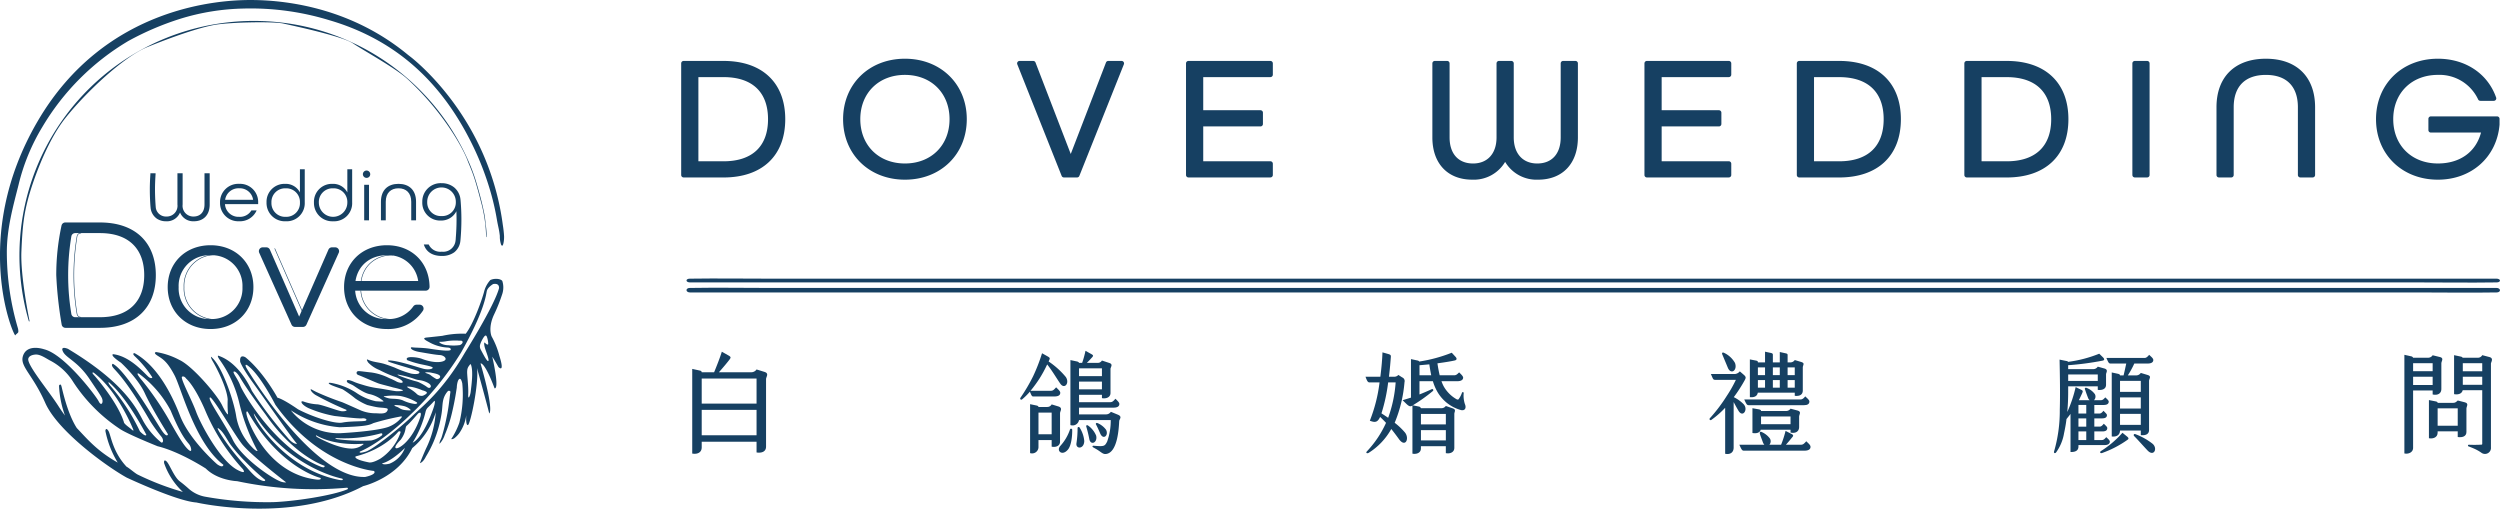 <svg xmlns="http://www.w3.org/2000/svg" xmlns:xlink="http://www.w3.org/1999/xlink" width="622.098" height="126.573" viewBox="0 0 622.098 126.573">
  <defs>
    <clipPath id="clip-path">
      <rect id="Rectangle_1542" data-name="Rectangle 1542" width="622.098" height="126.573" fill="#164062"/>
    </clipPath>
  </defs>
  <g id="Group_1081" data-name="Group 1081" transform="translate(0 0)">
    <g id="Group_1080" data-name="Group 1080" transform="translate(0 0)" clip-path="url(#clip-path)">
      <path id="Path_159" data-name="Path 159" d="M124.376,58.686c-.19-1.717-.432-2.286-.719-3.994a62.243,62.243,0,0,0-1.487-6.6,72.127,72.127,0,0,0-4.753-12.331c-.132-.269-.266-.536-.4-.8C109.455,20.064,98.259,9.8,81.946,5.024a66.932,66.932,0,0,0-21.357-2.9A57.094,57.094,0,0,0,44.848,4.672a71.505,71.505,0,0,0-12.94,5.54A61.071,61.071,0,0,0,10.55,31.569,50.436,50.436,0,0,0,4.6,46.061C3.22,51.5,1.693,56.939,1.7,62.843a67.1,67.1,0,0,0,2.718,18.7,3.069,3.069,0,0,1,.144,1.041c-.012.26-.634.591-.738.854-.26.643-11.383-24.3,5.546-53.277S55.395-.029,62.547,0c10.14.037,25.471,2.553,38.824,13.522.447.367.915.7,1.359,1.074,1.227,1.022,2.4,2.112,3.526,3.238a65.264,65.264,0,0,1,4.811,5.387,67.663,67.663,0,0,1,5.228,7.517,65.724,65.724,0,0,1,8.2,21.376c.251,1.3.462,2.614.637,3.93a26.157,26.157,0,0,1,.3,2.718,7.709,7.709,0,0,1-.083,1.38c-.055.361-.254,1.527-.664.713a6.37,6.37,0,0,1-.306-2.17" transform="translate(0 0.003)" fill="#164062"/>
      <path id="Path_160" data-name="Path 160" d="M34.964,30.363c0-6.014-4.407-10.425-10.663-10.425s-10.666,4.41-10.666,10.425S18.044,40.787,24.3,40.787s10.663-4.41,10.663-10.425M24.3,38.3a7.622,7.622,0,0,1-7.939-7.939A7.622,7.622,0,0,1,24.3,22.423a7.622,7.622,0,0,1,7.939,7.939A7.622,7.622,0,0,1,24.3,38.3" transform="translate(28.095 41.086)" fill="#164062"/>
      <path id="Path_161" data-name="Path 161" d="M38.356,20.684,31.069,37.35,23.785,20.684a.962.962,0,0,0-.878-.575h-.9a.958.958,0,0,0-.875,1.353l8.037,17.886a.96.96,0,0,0,.875.566h1.968a.953.953,0,0,0,.872-.566l8.04-17.886a.961.961,0,0,0-.875-1.353h-.817a.962.962,0,0,0-.878.575" transform="translate(43.372 41.438)" fill="#164062"/>
      <path id="Path_162" data-name="Path 162" d="M29.688,37a.075.075,0,0,1-.064-.04l-7.3-16.674a.071.071,0,0,1,.037-.089.073.073,0,0,1,.092.034l7.3,16.674a.071.071,0,0,1-.037.089L29.688,37" transform="translate(45.987 41.606)" fill="#164062"/>
      <path id="Path_163" data-name="Path 163" d="M48.287,31.244a.964.964,0,0,0,.961-.976c-.08-6.045-4.453-10.33-10.608-10.33-6.256,0-10.666,4.41-10.666,10.425s4.41,10.425,10.666,10.425a10.344,10.344,0,0,0,8.971-4.579.965.965,0,0,0-.817-1.475h-.8a.99.99,0,0,0-.817.456A7.48,7.48,0,0,1,38.639,38.3a7.525,7.525,0,0,1-7.9-7.058ZM30.819,28.838c.6-3.89,3.688-6.415,7.82-6.415a7.454,7.454,0,0,1,7.78,6.415Z" transform="translate(57.643 41.086)" fill="#164062"/>
      <path id="Path_164" data-name="Path 164" d="M37.341,36.845a7.657,7.657,0,0,1-8.028-7.174.069.069,0,0,1,.064-.073.074.074,0,0,1,.073.061,7.522,7.522,0,0,0,7.89,7.049.068.068,0,0,1,.067.067.069.069,0,0,1-.067.07m-7.878-9.537h-.012a.069.069,0,0,1-.055-.08c.612-3.96,3.731-6.519,7.945-6.519a.067.067,0,0,1,0,.135c-4.144,0-7.208,2.516-7.811,6.406a.069.069,0,0,1-.067.058" transform="translate(60.404 42.675)" fill="#164062"/>
      <path id="Path_165" data-name="Path 165" d="M15.439,18.087H6.83a.963.963,0,0,0-.943.756A58.482,58.482,0,0,0,4.574,31.2a98,98,0,0,0,1.35,12.307.955.955,0,0,0,.946.8h8.57c9.06,0,13.911-5.252,13.911-13.112S24.5,18.087,15.439,18.087M9.284,41.663a.966.966,0,0,1-.952-.8,58.874,58.874,0,0,1,0-19.331.966.966,0,0,1,.952-.8h6.155c7.416,0,11.024,4.172,11.024,10.464S22.855,41.663,15.439,41.663Z" transform="translate(9.425 37.272)" fill="#164062"/>
      <path id="Path_166" data-name="Path 166" d="M7.8,40a1.03,1.03,0,0,1-1.019-.854,59.022,59.022,0,0,1,0-19.356A1.027,1.027,0,0,1,7.8,18.929a.069.069,0,0,1,.067.07.068.068,0,0,1-.067.067.886.886,0,0,0-.881.741,58.744,58.744,0,0,0,0,19.31.889.889,0,0,0,.881.744.066.066,0,0,1,.067.067A.068.068,0,0,1,7.8,40" transform="translate(12.323 39.007)" fill="#164062"/>
      <path id="Path_167" data-name="Path 167" d="M23.049,36.915A7.761,7.761,0,0,1,14.938,28.8a7.761,7.761,0,0,1,8.111-8.111.069.069,0,0,1,.067.07.068.068,0,0,1-.067.067A7.628,7.628,0,0,0,15.076,28.8a7.628,7.628,0,0,0,7.973,7.973.069.069,0,0,1,.067.07.068.068,0,0,1-.067.067" transform="translate(30.782 42.644)" fill="#164062"/>
      <path id="Path_168" data-name="Path 168" d="M27,21.556h-1.31a3.288,3.288,0,0,1-3.042,1.595A3.365,3.365,0,0,1,19.122,20h8.255V19.6a4.513,4.513,0,0,0-4.726-4.655A4.543,4.543,0,0,0,17.889,19.6a4.544,4.544,0,0,0,4.762,4.658A4.537,4.537,0,0,0,27,21.556m-4.352-5.5a3.329,3.329,0,0,1,3.474,2.865H19.159a3.343,3.343,0,0,1,3.492-2.865" transform="translate(36.863 30.803)" fill="#164062"/>
      <path id="Path_169" data-name="Path 169" d="M31.177,22V13.76h-1.2v5.766a3.979,3.979,0,0,0-3.725-2.13,4.458,4.458,0,0,0-4.585,4.619,4.556,4.556,0,0,0,4.781,4.692A4.5,4.5,0,0,0,31.177,22m-8.288.052a3.4,3.4,0,0,1,3.544-3.544,3.394,3.394,0,0,1,3.547,3.544A3.394,3.394,0,0,1,26.433,25.6a3.4,3.4,0,0,1-3.544-3.544" transform="translate(44.656 28.355)" fill="#164062"/>
      <path id="Path_170" data-name="Path 170" d="M25.526,22.016a4.556,4.556,0,0,0,4.781,4.692A4.5,4.5,0,0,0,35.032,22V13.761h-1.2v5.766a3.978,3.978,0,0,0-3.725-2.133,4.458,4.458,0,0,0-4.582,4.622m4.762-3.511a3.394,3.394,0,0,1,3.544,3.544,3.544,3.544,0,1,1-7.088,0,3.4,3.4,0,0,1,3.544-3.544" transform="translate(52.6 28.357)" fill="#164062"/>
      <rect id="Rectangle_1540" data-name="Rectangle 1540" width="1.2" height="8.845" transform="translate(90.623 45.983)" fill="#164062"/>
      <path id="Path_171" data-name="Path 171" d="M31.331,14.778a.914.914,0,1,0-.912.912.9.9,0,0,0,.912-.912" transform="translate(60.797 28.574)" fill="#164062"/>
      <path id="Path_172" data-name="Path 172" d="M39.71,24.026V19.4c0-2.935-1.754-4.456-4.368-4.456s-4.371,1.521-4.371,4.456v4.622h1.2V19.4c0-2.182,1.255-3.348,3.171-3.348S38.51,17.222,38.51,19.4v4.622Z" transform="translate(63.822 30.803)" fill="#164062"/>
      <path id="Path_173" data-name="Path 173" d="M43.865,19.218c-.009-.1-.021-.205-.031-.306a4.481,4.481,0,0,0-1.555-2.954,4.884,4.884,0,0,0-3.162-1.065,4.566,4.566,0,0,0-4.784,4.677,4.434,4.434,0,0,0,4.6,4.622,4.23,4.23,0,0,0,3.884-2.323c.025.692.04,1.383.04,2.078,0,1.549-.067,3.082-.193,4.6a6.308,6.308,0,0,1-.058.664,3.086,3.086,0,0,1-3.437,2.73,3.158,3.158,0,0,1-3.238-1.8H34.714C35.323,32.121,37.03,33,39.173,33a5.1,5.1,0,0,0,3.088-.888,4.149,4.149,0,0,0,1.561-2.963c.018-.147.034-.3.043-.453.132-1.564.2-3.149.2-4.75s-.07-3.171-.2-4.729m-4.747,3.856a3.374,3.374,0,0,1-3.56-3.5,3.56,3.56,0,1,1,7.119,0,3.374,3.374,0,0,1-3.56,3.5" transform="translate(70.75 30.69)" fill="#164062"/>
      <path id="Path_174" data-name="Path 174" d="M25.786,14.088v7.771c0,1.989-1.163,2.99-2.721,2.99a2.664,2.664,0,0,1-2.721-2.99V14.088H19.052v7.771a2.664,2.664,0,0,1-2.721,2.99,2.541,2.541,0,0,1-2.669-2.283c.04.456.083.915.129,1.371a55.491,55.491,0,0,1-.321-5.87c0-1.255.058-2.5.141-3.734v-.245H12.322v.226c-.086,1.243-.141,2.491-.141,3.752q0,2.107.153,4.175c.009.113.024.226.034.34A3.747,3.747,0,0,0,13.959,25.4a4.086,4.086,0,0,0,2.283.634A3.525,3.525,0,0,0,19.7,23.848a3.523,3.523,0,0,0,3.455,2.182c2.219,0,3.921-1.4,3.921-4.172V14.088Z" transform="translate(25.101 29.031)" fill="#164062"/>
      <path id="Path_175" data-name="Path 175" d="M117.58,52.165a21.774,21.774,0,0,0-.5-3.324c-.263-1.279-.582-2.546-.918-3.807q-.436-1.625-.918-3.232a42.733,42.733,0,0,0-1.521-4.26q-.785-1.873-1.7-3.694c-.609-1.206-1.255-2.39-1.947-3.55S108.67,28.007,107.9,26.9s-1.564-2.182-2.4-3.232-1.708-2.063-2.614-3.051-1.842-1.944-2.813-2.865-1.974-1.815-3.006-2.669-2.093-1.674-3.183-2.458-2.21-1.53-3.351-2.237-2.32-1.38-3.511-2.008S84.61,7.164,83.371,6.616s-2.513-1.053-3.8-1.512-2.6-.878-3.918-1.249q-2-.56-4.034-.976-2.057-.418-4.138-.689-2.107-.275-4.23-.395C62.136,1.735,61.019,1.7,59.9,1.7A58.365,58.365,0,0,0,3.919,76.421s.184.22.162-.116c0,0-2.268-10.874-2.014-17.225s.667-9.255,1.613-12.907,4.392-14.088,9.356-20.326S27.361,10.675,33.482,8.18,46.413,3.308,50.319,2.659s14.5-.854,16.95-.3S81.886,5.478,84.635,7.326,95.121,13.4,98.123,16.147c8.7,7.979,13.9,17.2,15.08,20.6q.473,1.12.918,2.25c.294.744.551,1.5.79,2.262.269.854.511,1.714.75,2.577.263.952.514,1.9.762,2.859a36.205,36.205,0,0,1,1.276,8.3,2.441,2.441,0,0,1,.031.5c.1.031.11-.129.11-.129a20.225,20.225,0,0,0-.26-3.2" transform="translate(3.258 3.506)" fill="#164062"/>
      <path id="Path_176" data-name="Path 176" d="M121.238,26.408a5.268,5.268,0,0,0,0-3.208c-.352-.523-1.809-.759-2.975-.233a6.666,6.666,0,0,0-1.576,2.975c-.526,1.983-2.626,7.933-4.551,10.385a22.753,22.753,0,0,0-5.834.523s-2.565.294-3.792.41-.7.523.41,1.108a10.479,10.479,0,0,0,4.667,1.4s.933,0,.817.526-3.327.058-5.194-.233-3.734-.236-4.374-.352-.585.759,1.806,1.166,3.967.7,5.075.759c1.056.055,2.149,1.09.75,1.558-1.54.517-3.991-.1-5.414-.683a8.671,8.671,0,0,0-2.8-.349c-1.282.116-.643.759-.643.759a23.716,23.716,0,0,0,3.327.992c1.689.349,3.149.64,2.975.933s-1.05.465-2.158.233S95.336,42.972,93,42.972c0,0-.817.058.526.523s5.831,1.757,6.241,1.931.992.291.814.643-1.108.349-2.041.174a26.2,26.2,0,0,1-4.107-1.5c-.842-.315-1.683-.63-2.54-.9-1.42-.438-2.831-.425-4.2-1.108,0,0-.41-.119.174.756a7.83,7.83,0,0,0,2.794,1.867,30.578,30.578,0,0,0,4.156,1.8c.257.089,2,.93,1.567,1.322-.15.153-.995.037-1.619-.334a15.324,15.324,0,0,0-1.659-.771,14.325,14.325,0,0,0-4.4-1.4c-1.224-.116-2.669-.343-3.25-.343s-.7.759,0,.992,4.383,1.895,5.142,2.13,2.684.7,3.443.933a22.412,22.412,0,0,1,2.39.64c.407.233-.875.352-1.634.291s-3.266-.582-4.726-.756a22.893,22.893,0,0,1-3.612-.839c-.63-.184-1.261-.376-1.873-.618-.205-.08-2.136-1.016-2.038-.236.058.465.992.643,1.631,1.05s2.684,1.925,4.144,2.158a8.061,8.061,0,0,1,3.324,1.693c.233.233-.759.116-1.867.058a13.523,13.523,0,0,1-4.958-2.158,17.077,17.077,0,0,0-4.784-2.1c-1.166-.294-2.274-.526-1.925-.116s2.684,1.108,3.385,1.4a31.351,31.351,0,0,1,3.149,2.274,14.886,14.886,0,0,0,2.975,1.634s1.341.349,2.332.526,1.576.116,2.452.291c.5.1.334.474.129.771-.5.735-2.008.487-2.758.471a9.612,9.612,0,0,1-3.645-.667c-1.588-.692-3.159-1.417-4.753-2.093a67.175,67.175,0,0,1-6.473-2.565s-.585-.294-1.108-.585-.236.585.934,1.341a76.5,76.5,0,0,0,7.437,3.6c.759.233.058.526-.875.465s-5.105-1.726-6.213-1.726a12.031,12.031,0,0,1-3.324-.7c-.933-.291-.585.759,1.224,1.634A29.5,29.5,0,0,0,79.527,56.8c1.108.116,5.834.7,6.767.585s1.457.349.933.582-3.676.058-5.775.468S73.516,56.8,70.367,55.11c0,0-3.56-2.507-5.075-2.859,0,0-3.385-6.3-7.933-10.033,0,0-1.576-1.05-1.344,1.108,0,0,.468,1.457,3.211,5.249S68.919,62.395,70.159,63.72c0,0-.885.266-2.39-1.592A100.862,100.862,0,0,1,58.92,50.535s-2.92-6.991-8.408-8.76c0,0-.263.089.355.973a30.3,30.3,0,0,1,4.955,10.972,49.363,49.363,0,0,0,4.514,11.771s-.266.263-1.417-.973a14.419,14.419,0,0,1-3.893-7.612c-.533-3.716-3.541-12.741-6.284-14.866,0,0-.089.266.444,1.151s3.449,6.195,3.716,9.467a28.384,28.384,0,0,0,.089,3.719s-.266.263-1.506-2.3S44.143,44.34,40.868,42.837a18.551,18.551,0,0,0-5.751-1.947s-.973.089.441.973,2.445,1.644,4.126,4.83,5.071,16.855,12.151,22.254c0,0-.037.933-1.561-.141,0,0-6.893-6-9.228-12.077-2.191-5.7-5.84-12.564-11.327-15.573,0,0-.8,0,.178.885a28.763,28.763,0,0,1,4.248,5.133s-.089.441-.8,0-4.423-5.221-8.937-5.754c0,0-1.062.089,1.947,2.124,0,0,4.248,3.9,5.928,7.612s5.754,10.177,5.754,10.177-.178,1.151-1.683-1.151S27.506,45.4,24.319,43.811c0,0-.529.178.089.973s3.275,3.009,9.2,13.274a43.032,43.032,0,0,0,2.654,3.716c.888.973.533,1.861.089,1.595a18.485,18.485,0,0,1-4.511-5.4c-1.506-2.831-4.514-9.381-18.673-17.874,0,0-2.035-.885-1.24.707s3.63,2.39,6.55,6.724,3.189,4.674,3.278,5.381-.349,1.457-.967.217S12.273,41.368,7.174,40.184c0,0-4.288-1.5-5.243,1.769C1.19,44.5,4.388,46.473,7.507,53.543S22.9,69.44,27.772,72.128c0,0,12.469,5.867,17.345,6.195,0,0,23.536,5.4,41.5-4.071,0,0,8.6-2,12.212-9.47a18.2,18.2,0,0,0,5.84-8.916,23.87,23.87,0,0,1-2.369,8.946c-.184.367-1.628,3.746-1.543,3.719.866-.291,1.448-1.595,1.448-1.595a28.146,28.146,0,0,0,3.25-7.566,31.278,31.278,0,0,0,.692-3.309c.309-2.051.012-3.5,1.356-5.231.367-.474.606-.346.839-.089-.315,2.057-.367,3.247-.75,5.295-.254,1.362-.542,2.718-.888,4.058-.174.676-.361,1.353-.572,2.02-.153.49-.585,1.111-.514,1.613a5.873,5.873,0,0,0,1.295-2.2,33.092,33.092,0,0,0,1.891-5.913c.291-1.23.539-2.473.759-3.722.125-.728.245-1.463.352-2.194a5.4,5.4,0,0,1,.279-1.607s.6-1.567,1.083.6a28.724,28.724,0,0,1-.732,9.767,18.542,18.542,0,0,1-2.014,4.071c.174.107.542-.031.817-.23a6.894,6.894,0,0,0,1.157-1.194,10.2,10.2,0,0,0,1.772-4.554s-.205,2.62.4,2.5,2.788-10.376,2.259-14.18c0,0,2.439,8.76,3.042,11.288,0,0,1.337-.269-2.158-12.438,0,0,.952-.572,3.483,6.173,0,0,1.365.82-.563-7.854,0,0,.441.624,1.527,2.553,0,0,1.686,1.809.239-2.77A20.105,20.105,0,0,0,118.581,37s-.961-2.02.557-5.344a41.627,41.627,0,0,0,2.1-5.252M107.811,39.189c-1.558,0-2.62-.851-2.124-.851a7.939,7.939,0,0,0,1.772-.174,14.557,14.557,0,0,1,2.684-.138c.744.1.891-.077,1.139.171s-.07.744-.6.955a11.24,11.24,0,0,1-2.868.037m-5.726,6.758a5.033,5.033,0,0,1,1.595.1c.41.1,1.852.309,2.057.823s-.618.875-.927.719a10.446,10.446,0,0,1-1.46-.976c-.361-.309-1.469-.514-1.264-.667m-6.8.551a27.27,27.27,0,0,1,4.4,1.184,4.873,4.873,0,0,0,.839.181,6.2,6.2,0,0,1,2.158.67c.285.162.673.395.753.744a.406.406,0,0,1-.422.526c-.318-.037-.282-.07-.848-.462a15.815,15.815,0,0,0-1.445-.811,4.044,4.044,0,0,0-.894-.34c-1.481-.367-5.371-1.693-4.542-1.693m6.186,5.258a1.733,1.733,0,0,1-1.644-.566,10.481,10.481,0,0,0-2.038-1.408c-.563-.41-.034-.324.891-.22a13.539,13.539,0,0,1,2.69.857s.924.208,1.08.514-.722.722-.979.823m-9.454.107a15.868,15.868,0,0,1,3.859-.037,12.922,12.922,0,0,1,4,1.524c.566.389-.355.459-.355.459a9.476,9.476,0,0,1-3.082-.918c-1.31-.5-2.654-.285-3.5-.5s-1.628-.569-.921-.533M97.3,55.355c-1.39-.11-1.61-.609-2.277-.832s-.833-.428-.389-.444a9.384,9.384,0,0,1,2,.223,3.58,3.58,0,0,1,1.72.888c.113.22.334.275-1.053.165M80.77,59.6c6.461-.205,7.358-.517,8.383-1.031A63.682,63.682,0,0,1,96,56.907c.226-.049.312.067.174.254a7.693,7.693,0,0,1-3.333,2.369c-3.281,1.129-11.995,1.555-11.995,1.555a15.179,15.179,0,0,1-12.227-5.7A25.574,25.574,0,0,0,80.77,59.6m-.594,2.966c-.836-.239-.358-.279-.358-.279a33.952,33.952,0,0,0,11.107-1.148c.676-.159.4.438.4.438a6.365,6.365,0,0,1-2.678,1.313,47.446,47.446,0,0,1-8.469-.324m6.253,1.457a4.518,4.518,0,0,1-2.638.885c-3.192,0-7.306-2.161-8.264-2.66s-.6-.637-.6-.637c4.79,2.767,11.533,2.1,11.533,2.1.557.009-.028.309-.028.309M54.473,45.733c.551-.092,1.374,1.282,1.374,1.282,2.017,3.483,6.507,9.439,6.507,9.439C69.592,66.9,77.015,69.189,77.015,69.189c.092.643-.823.275-.823.275-11.364-4.4-19.521-18.511-20.16-20.249s-2.109-3.391-1.558-3.483M81.4,72.385c.64.643-1.007.275-1.007.275-12.4-2.577-19.319-13.09-20.237-14.74s-.731-1.742-.731-1.742C68.2,69.976,81.4,72.385,81.4,72.385M57.772,57.094c-.551-1.833.092-1.374.092-1.374,8.062,14.113,18.144,16.494,18.144,16.494.364.643-1.282.367-1.282.367C62.994,71.023,58.32,58.927,57.772,57.094M48.7,52.236c1.558,1.558,5.589,8.708,7.7,11.456s11.067,9.635,11.067,9.635a3.4,3.4,0,0,1-1.282-.184c-2.014-.643-9.855-5.873-12.077-10.55-.982-2.075-4.031-6.782-5.13-8.8s-.275-1.558-.275-1.558M62.229,72.7c.092.643-1.191,0-1.191,0-1.451-.725-2.776-2.449-3.853-3.608a52.908,52.908,0,0,1-5.552-7.049c-.722-1.1-1.833-2.84-.826-2.017,1.218,1,1.937,2.727,2.9,4.016a41.711,41.711,0,0,0,3.63,4.147A61.421,61.421,0,0,0,62.229,72.7M45.034,55.72c-1.1-3.024-4.031-8.429-3.48-8.7s1.007.459,1.007.459c2.381,2.2,4.765,7.97,4.765,7.97A50.479,50.479,0,0,0,56.67,70.016c1.1,1.558-1.374.184-1.374.184-4.306-2.292-9.164-11.456-10.262-14.48M31.564,47.93c-1.925-2.289-.731-1.65-.731-1.65a27.331,27.331,0,0,1,7.878,9.164c2.357,5.687,3.624,7.223,4.514,8.273a2.6,2.6,0,0,1,.582,1.3c.089.637-.211.713-1.1-.248-1.194-1.285-2.981-4.465-4.631-7.4a74.344,74.344,0,0,0-6.507-9.439m-8.245.459c4.582,3.847,9.344,13.1,9.344,13.1-.26.582-1.61-.872-1.61-.872a50.232,50.232,0,0,0-7.37-11.346c-.7-.875-.364-.885-.364-.885m-3.786-1.864c-.646-.7,0-.526,0-.526,6.14,4.68,9.883,14.214,9.883,14.214.058.468,0,.233-1.227-.7s-1.111-1.169-1.111-1.169c-1.579-4.97-6.9-11.113-7.544-11.814M82.674,75.054c-3.859,1.6-13.4,3.009-18.462,3.18a86.71,86.71,0,0,1-16.941-1.359,8.467,8.467,0,0,1-4.187-2.087c-.7-.63-1.491-1.276-2.084-1.717-1.439-1.059-2.571-4.312-3.33-4.992s-.591.444-.591.444a17.775,17.775,0,0,0,4.671,7.171,67.685,67.685,0,0,1-11.208-4.3c-.673-.315-2.173-1.659-2.807-1.977-3.547-3.8-3.9-7.955-4.511-8.906-.683-1.059-.756,0-.756,0a24.339,24.339,0,0,0,3.073,7.881c-5.206-2.914-7.664-5.971-10.186-8.594-2.366-3.654-3.6-9.613-3.82-10.412-.226-.829-.606-.15-.606-.15a25.166,25.166,0,0,0,1.481,7.44c-.606-.8-1.114-1.54-1.54-2.207C8.4,50.565,2.9,44.055,3.284,42.534c.165-.667.915-.933,1.7-1.022,1.172-.129,2.556.842,3.584,1.411a14.769,14.769,0,0,1,5.883,5.384,40.67,40.67,0,0,0,11.56,11.667c1.95,1.35,9.448,4.349,9.448,4.349,5.549,1.35,12,5.549,12,5.549,3,3,7.8,3.146,7.8,3.146a91.947,91.947,0,0,0,27.316,1.625.213.213,0,0,1,.1.41m4.432-3.085c-12.647.456-28.449-25.333-29.342-26.8s-.08-1.056-.08-1.056c3.168,2.112,7.085,9.9,7.085,9.9C75.741,69.373,89.3,70.472,89.3,70.472c.845.878-2.2,1.5-2.2,1.5m1-3.615c-4.175-.82-3.354-1.506-3.354-1.506C92.076,65,95.363,60.69,95.363,60.69c.82-.343.477.41.477.41a12.851,12.851,0,0,1-4.928,6.3c-1.983,1.163-2.8.958-2.8.958m5.053.312c-1.693.386-1.846-.077-1.846-.077,2.537-.615,5.69-3.847,5.69-3.847a6.785,6.785,0,0,1-3.844,3.924m1.582-3.872c-.615-.343,1.233-2.121,1.233-2.121,1.506-2.121.958-3.079,1.506-3.489s2.8-3.012,2.8-3.012c1.1-.753.548.891.548.891-1.983,5.953-5.472,8.074-6.091,7.731m9.375-9.99c-2.736,7.869-5.2,8.622-5.2,8.622a25.683,25.683,0,0,0,3.235-7.716,2.083,2.083,0,0,1,.606-1.071c.774-.731,1.564-1.613,1.564-1.613.413,0-.205,1.778-.205,1.778m9.246-3.991c-.1.863-.7,2.317-.606.517.1-1.986-.355-4.958-.254-5.772a2.06,2.06,0,0,1,.358-1.12c.355-.459.459-.765.612-.306.56,1.686.095,4.949-.11,6.681m4.371-7.7c-.334.165-1.374-1.95-1.846-2.8a1.732,1.732,0,0,1-.156-1.347,7.649,7.649,0,0,1,.777-1.613c.557-.891.78-.612.946-.113a5.93,5.93,0,0,1,.279,1.592c0,.389-.5.11-.777-.223s-.334.334,0,1.39,1.111,2.947.777,3.116m-5.91-1.9c-5.561,9.6-10.908,13.516-13.069,15.674S89.205,65.1,87.231,65.676s-1.42-.024-1.42-.024c5.953-2.58,12.4-9.032,12.4-9.032a76.218,76.218,0,0,0,12.806-15.683c5.757-10.223,6.152-14.192,6.351-15.184s1.588-1.787,1.588-1.787c1.7-.318,1.457,1.074,1.457,1.074-1.261,4.551-8.591,16.176-8.591,16.176" transform="translate(3.756 46.718)" fill="#164062"/>
      <path id="Path_177" data-name="Path 177" d="M56.728,24.571H488c5.818,0,11.646.1,17.467,0,.248,0,.5,0,.744,0,1.194,0,1.145-1.132-.043-1.132H74.9c-5.818,0-11.649-.1-17.467,0-.248.006-.5,0-.744,0-1.194,0-1.145,1.132.043,1.132" transform="translate(115.011 48.206)" fill="#164062"/>
      <path id="Path_178" data-name="Path 178" d="M506.172,22.68H74.9c-5.821,0-11.649-.086-17.467,0-.248,0-.5,0-.744,0-1.194,0-1.145.943.043.943H488c5.821,0,11.649.086,17.467,0,.248,0,.5,0,.744,0,1.194,0,1.145-.943-.043-.943" transform="translate(115.011 46.657)" fill="#164062"/>
      <path id="Path_179" data-name="Path 179" d="M55.582,5.154H65.52c9.6,0,14.734,5.561,14.734,13.883S75.115,32.923,65.52,32.923H55.582ZM65.52,30.123c7.854,0,11.676-4.417,11.676-11.086S73.374,7.958,65.52,7.958H58.643V30.123Z" transform="translate(114.535 10.621)" fill="#164062"/>
      <path id="Path_180" data-name="Path 180" d="M65.929,33.948H55.994a.612.612,0,0,1-.612-.612V5.566a.612.612,0,0,1,.612-.612h9.935c9.61,0,15.349,5.417,15.349,14.5s-5.739,14.5-15.349,14.5m-9.323-1.224h9.323c8.845,0,14.122-4.961,14.122-13.274S74.774,6.178,65.929,6.178H56.606Zm9.323-1.576H59.052a.61.61,0,0,1-.612-.612V8.37a.612.612,0,0,1,.612-.612h6.877c7.811,0,12.288,4.26,12.288,11.692s-4.478,11.7-12.288,11.7m-6.265-1.224h6.265c7.134,0,11.064-3.719,11.064-10.474S73.063,8.982,65.929,8.982H59.664Z" transform="translate(114.123 10.209)" fill="#164062"/>
      <path id="Path_181" data-name="Path 181" d="M68.746,19.408c0-8.322,6.115-14.434,14.78-14.434S98.3,11.086,98.3,19.408,92.184,33.845,83.526,33.845s-14.78-6.115-14.78-14.437m26.5,0c0-6.709-4.8-11.634-11.716-11.634S71.8,12.7,71.8,19.408s4.8,11.637,11.722,11.637,11.716-4.928,11.716-11.637" transform="translate(141.661 10.251)" fill="#164062"/>
      <path id="Path_182" data-name="Path 182" d="M83.935,34.872c-8.919,0-15.389-6.332-15.389-15.052S75.016,4.774,83.935,4.774,99.324,11.1,99.324,19.82,92.851,34.872,83.935,34.872M83.935,6C75.726,6,69.77,11.81,69.77,19.82s5.956,13.825,14.165,13.825S98.1,27.833,98.1,19.82,92.144,6,83.935,6m0,26.074A11.89,11.89,0,0,1,71.6,19.82,11.885,11.885,0,0,1,83.935,7.574,11.885,11.885,0,0,1,96.266,19.82,11.89,11.89,0,0,1,83.935,32.072m0-23.273c-6.541,0-11.107,4.53-11.107,11.021s4.566,11.024,11.107,11.024,11.1-4.533,11.1-11.024S90.472,8.8,83.935,8.8" transform="translate(141.249 9.838)" fill="#164062"/>
      <path id="Path_183" data-name="Path 183" d="M82.894,5.154h3.4L95.633,29.4l9.338-24.246h3.312L97.2,32.923H93.934Z" transform="translate(170.816 10.621)" fill="#164062"/>
      <path id="Path_184" data-name="Path 184" d="M97.614,33.948H94.345a.607.607,0,0,1-.569-.386L82.736,5.793a.617.617,0,0,1,.064-.569.609.609,0,0,1,.5-.269h3.4a.614.614,0,0,1,.572.392l8.769,22.762,8.769-22.762a.614.614,0,0,1,.572-.392h3.309a.612.612,0,0,1,.569.839L98.18,33.562a.6.6,0,0,1-.566.386m-2.853-1.224H97.2L107.791,6.178H105.8L96.613,30.033a.638.638,0,0,1-1.142,0L86.283,6.178H84.208Z" transform="translate(170.404 10.209)" fill="#164062"/>
      <path id="Path_185" data-name="Path 185" d="M96.626,5.154h20.381v2.8H99.684v9.47h14.863v2.8H99.684v9.9h17.323v2.8H96.626Z" transform="translate(199.113 10.621)" fill="#164062"/>
      <path id="Path_186" data-name="Path 186" d="M117.419,33.948H97.041a.613.613,0,0,1-.615-.612V5.566a.615.615,0,0,1,.615-.612h20.378a.612.612,0,0,1,.612.612v2.8a.612.612,0,0,1-.612.612H100.711v8.242h14.244a.61.61,0,0,1,.612.612v2.807a.612.612,0,0,1-.612.612H100.711v8.668h16.708a.612.612,0,0,1,.612.612v2.8a.61.61,0,0,1-.612.612M97.65,32.723h19.157V31.147H100.1a.613.613,0,0,1-.615-.612V20.643a.613.613,0,0,1,.615-.612h14.247V18.448H100.1a.615.615,0,0,1-.615-.612V8.37a.615.615,0,0,1,.615-.612h16.708V6.178H97.65Z" transform="translate(198.7 10.209)" fill="#164062"/>
      <path id="Path_187" data-name="Path 187" d="M116.656,23.579V5.154h3.058V23.579c0,4.713,2.758,7.095,6.455,7.095,3.734,0,6.452-2.507,6.452-7.095V5.154h3.058V23.579c0,4.588,2.718,7.095,6.455,7.095,3.694,0,6.455-2.381,6.455-7.095V5.154h3.058V23.579c0,6.583-4.034,9.9-9.3,9.9a8.36,8.36,0,0,1-8.2-5.182,8.361,8.361,0,0,1-8.193,5.182c-5.267,0-9.3-3.312-9.3-9.9" transform="translate(240.387 10.621)" fill="#164062"/>
      <path id="Path_188" data-name="Path 188" d="M142.758,34.5a9.061,9.061,0,0,1-8.193-4.423,9.059,9.059,0,0,1-8.193,4.423c-6.115,0-9.916-4.028-9.916-10.51V5.568a.615.615,0,0,1,.615-.615h3.058a.615.615,0,0,1,.612.615V23.993c0,4.058,2.182,6.482,5.843,6.482,3.6,0,5.84-2.482,5.84-6.482V5.568a.615.615,0,0,1,.612-.615h3.058a.615.615,0,0,1,.612.615V23.993c0,4,2.24,6.482,5.843,6.482,3.657,0,5.84-2.424,5.84-6.482V5.568A.615.615,0,0,1,149,4.953h3.058a.613.613,0,0,1,.612.615V23.993c0,6.482-3.8,10.51-9.91,10.51m-8.193-6.409h0a.618.618,0,0,1,.566.376,7.724,7.724,0,0,0,7.627,4.805c5.359,0,8.686-3.556,8.686-9.283V6.18h-1.83V23.993c0,4.756-2.709,7.71-7.067,7.71-4.291,0-7.067-3.027-7.067-7.71V6.18h-1.833V23.993c0,4.683-2.773,7.71-7.064,7.71-4.358,0-7.067-2.954-7.067-7.71V6.18h-1.833V23.993c0,5.726,3.33,9.283,8.689,9.283A7.727,7.727,0,0,0,134,28.471a.618.618,0,0,1,.566-.376" transform="translate(239.973 10.207)" fill="#164062"/>
      <path id="Path_189" data-name="Path 189" d="M133.9,5.154h20.381v2.8H136.955v9.47h14.863v2.8H136.955v9.9h17.323v2.8H133.9Z" transform="translate(275.916 10.621)" fill="#164062"/>
      <path id="Path_190" data-name="Path 190" d="M154.691,33.948H134.31a.61.61,0,0,1-.612-.612V5.566a.612.612,0,0,1,.612-.612h20.381a.614.614,0,0,1,.612.612v2.8a.614.614,0,0,1-.612.612H137.98v8.242h14.247a.613.613,0,0,1,.615.612v2.807a.615.615,0,0,1-.615.612H137.98v8.668h16.711a.614.614,0,0,1,.612.612v2.8a.612.612,0,0,1-.612.612m-19.769-1.224h19.154V31.147H137.368a.612.612,0,0,1-.612-.612V20.643a.612.612,0,0,1,.612-.612h14.247V18.448H137.368a.614.614,0,0,1-.612-.612V8.37a.614.614,0,0,1,.612-.612h16.708V6.178H134.922Z" transform="translate(275.505 10.209)" fill="#164062"/>
      <path id="Path_191" data-name="Path 191" d="M146.284,5.154h9.938c9.6,0,14.734,5.561,14.734,13.883s-5.139,13.886-14.734,13.886h-9.938Zm9.938,24.969c7.854,0,11.676-4.417,11.676-11.086s-3.823-11.08-11.676-11.08h-6.877V30.123Z" transform="translate(301.44 10.621)" fill="#164062"/>
      <path id="Path_192" data-name="Path 192" d="M156.632,33.948H146.7a.612.612,0,0,1-.612-.612V5.566a.612.612,0,0,1,.612-.612h9.935c9.61,0,15.349,5.417,15.349,14.5s-5.739,14.5-15.349,14.5m-9.323-1.224h9.323c8.845,0,14.122-4.961,14.122-13.274S165.477,6.178,156.632,6.178h-9.323Zm9.323-1.576h-6.877a.61.61,0,0,1-.612-.612V8.37a.612.612,0,0,1,.612-.612h6.877c7.811,0,12.288,4.26,12.288,11.692s-4.478,11.7-12.288,11.7m-6.265-1.224h6.265c7.134,0,11.064-3.719,11.064-10.474s-3.93-10.467-11.064-10.467h-6.265Z" transform="translate(301.03 10.209)" fill="#164062"/>
      <path id="Path_193" data-name="Path 193" d="M159.906,5.154h9.938c9.6,0,14.734,5.561,14.734,13.883s-5.139,13.886-14.734,13.886h-9.938Zm9.938,24.969c7.854,0,11.676-4.417,11.676-11.086S177.7,7.958,169.844,7.958h-6.877V30.123Z" transform="translate(329.51 10.621)" fill="#164062"/>
      <path id="Path_194" data-name="Path 194" d="M170.254,33.948h-9.935a.612.612,0,0,1-.612-.612V5.566a.612.612,0,0,1,.612-.612h9.935c9.607,0,15.346,5.417,15.346,14.5s-5.739,14.5-15.346,14.5m-9.323-1.224h9.323c8.842,0,14.122-4.961,14.122-13.274S179.1,6.178,170.254,6.178h-9.323Zm9.323-1.576h-6.877a.61.61,0,0,1-.612-.612V8.37a.612.612,0,0,1,.612-.612h6.877c7.811,0,12.289,4.26,12.289,11.692s-4.478,11.7-12.289,11.7m-6.265-1.224h6.265c7.134,0,11.064-3.719,11.064-10.474s-3.93-10.467-11.064-10.467h-6.265Z" transform="translate(329.1 10.209)" fill="#164062"/>
      <rect id="Rectangle_1541" data-name="Rectangle 1541" width="3.058" height="27.769" transform="translate(531.231 15.775)" fill="#164062"/>
      <path id="Path_195" data-name="Path 195" d="M177.041,33.948h-3.058a.615.615,0,0,1-.615-.612V5.566a.613.613,0,0,1,.615-.612h3.058a.612.612,0,0,1,.612.612V33.335a.614.614,0,0,1-.612.612M174.6,32.723h1.833V6.178H174.6Z" transform="translate(357.25 10.209)" fill="#164062"/>
      <path id="Path_196" data-name="Path 196" d="M180.408,16.438c0-7.006,4.162-11.465,11.679-11.465,7.471,0,11.633,4.459,11.633,11.465V33.3h-3.058V16.438c0-5.353-2.972-8.662-8.576-8.662-5.65,0-8.622,3.309-8.622,8.662V33.3h-3.058Z" transform="translate(371.757 10.249)" fill="#164062"/>
      <path id="Path_197" data-name="Path 197" d="M204.132,34.318h-3.058a.61.61,0,0,1-.612-.612V16.848c0-5.191-2.828-8.046-7.964-8.046-5.163,0-8.01,2.856-8.01,8.046V33.706a.612.612,0,0,1-.612.612h-3.058a.612.612,0,0,1-.612-.612V16.848c0-7.56,4.594-12.074,12.292-12.074,7.667,0,12.246,4.514,12.246,12.074V33.706a.612.612,0,0,1-.612.612m-2.445-1.224h1.833V16.848C203.52,9.953,199.5,6,192.5,6c-7.033,0-11.067,3.951-11.067,10.847V33.094h1.833V16.848c0-5.892,3.367-9.274,9.234-9.274,5.751,0,9.188,3.468,9.188,9.274Z" transform="translate(371.343 9.838)" fill="#164062"/>
      <path id="Path_198" data-name="Path 198" d="M193.378,19.408c0-8.322,6.115-14.434,14.777-14.434,6.709,0,11.973,3.691,13.926,9.255h-3.351a11.215,11.215,0,0,0-10.575-6.455c-6.926,0-11.722,4.925-11.722,11.634s4.8,11.637,11.722,11.637c6.03,0,10.4-3.4,11.505-8.919H206.413v-2.8h16.475v1.442c-.637,7.6-6.541,13.078-14.734,13.078-8.662,0-14.777-6.115-14.777-14.437" transform="translate(398.484 10.251)" fill="#164062"/>
      <path id="Path_199" data-name="Path 199" d="M208.569,34.872c-8.919,0-15.392-6.332-15.392-15.052S199.65,4.774,208.569,4.774c6.856,0,12.411,3.7,14.5,9.666a.615.615,0,0,1-.08.554.606.606,0,0,1-.5.26H219.14a.611.611,0,0,1-.557-.358,10.609,10.609,0,0,0-10.014-6.1c-6.541,0-11.107,4.53-11.107,11.021s4.566,11.024,11.107,11.024c5.5,0,9.46-2.859,10.737-7.694H206.827a.613.613,0,0,1-.615-.612v-2.8a.615.615,0,0,1,.615-.612H223.3a.615.615,0,0,1,.615.612v1.445c-.679,8.08-6.987,13.693-15.346,13.693m0-28.874C200.36,6,194.4,11.81,194.4,19.82s5.956,13.825,14.165,13.825c7.7,0,13.5-5.145,14.122-12.518v-.78H207.44v1.579h12.634a.617.617,0,0,1,.474.223.625.625,0,0,1,.129.508c-1.163,5.806-5.8,9.411-12.108,9.411A11.889,11.889,0,0,1,196.235,19.82a12.409,12.409,0,0,1,23.295-5.791H221.6C219.48,9.053,214.568,6,208.569,6" transform="translate(398.07 9.838)" fill="#164062"/>
      <path id="Path_200" data-name="Path 200" d="M74.261,33.622l-1.974-.609a1.577,1.577,0,0,1-1.249.695H62.922c.915-1.025,2.253-2.611,2.724-3.278.306-.447.22-.585-.471-.973l-1.53-.863c-.416,1.39-1.334,3.725-1.919,5.114H58.64c0-.193-.165-.361-.471-.419l-1.888-.413V53.941c1.166.22,2.36-.165,2.36-1.558V51H72.287v2.666c1.2.193,2.363-.141,2.363-1.445V35.434c0-.588.836-1.42-.389-1.812M72.287,49.384H58.64V43.076H72.287Zm0-7.866H58.64v-6.25H72.287Z" transform="translate(115.973 58.921)" fill="#164062"/>
      <path id="Path_201" data-name="Path 201" d="M86.186,39.475h5.228c1.056,0,1.5-.334,1.5-.915,0-.392-.419-.75-1.028-1.362-.529.585-.777.86-1.307.86H85.519a31.562,31.562,0,0,0,2.2-3A30.832,30.832,0,0,0,89.66,31.5c1.224,1.527,2.559,3.807,3.281,4.811,1.028,1.445,2.363-.141,1.362-1.671a20.023,20.023,0,0,0-4.279-3.866,1.766,1.766,0,0,1,.138-.331c.248-.557.2-.609-.64-1.083l-1.142-.64a43.687,43.687,0,0,1-2.222,5.726,42.712,42.712,0,0,1-3.14,5.335c-.223.334.11.64.389.419a16.134,16.134,0,0,0,1.947-1.919c.389.946.5,1.194.832,1.194" transform="translate(170.921 59.183)" fill="#164062"/>
      <path id="Path_202" data-name="Path 202" d="M90.776,37.15A5.8,5.8,0,0,0,88.8,34.677c-.334-.251-.557-.028-.471.251a31.007,31.007,0,0,1,.75,3.085c.334,1.723,2.139.888,1.7-.863" transform="translate(181.98 71.234)" fill="#164062"/>
      <path id="Path_203" data-name="Path 203" d="M91.639,36.078a5.111,5.111,0,0,0-2.081-1.64c-.364-.165-.557.113-.419.334.278.474.667,1.365,1.056,2.253.75,1.7,2.167.444,1.445-.946" transform="translate(183.59 70.862)" fill="#164062"/>
      <path id="Path_204" data-name="Path 204" d="M91.2,35.114c0-.526.777-1.334-.447-1.7l-1.637-.5a1.236,1.236,0,0,1-1.114.64H85.834c0-.11-.083-.275-.471-.361l-1.613-.334V45.033a1.592,1.592,0,0,0,2.084-1.414V41.783h3.281v1.641c.915.223,2.084-.11,2.084-1.221Zm-2.084,5.225H85.834v-5.39h3.281Z" transform="translate(172.579 67.716)" fill="#164062"/>
      <path id="Path_205" data-name="Path 205" d="M98.84,44.418,97.089,43.7a1.409,1.409,0,0,1-1.166.64H89.168V42.664h8.616c.891,0,1.417-.306,1.417-.912,0-.364-.416-.753-.973-1.307-.5.582-.777.86-1.279.86h-7.78V39.472h5.7V40.3C95.893,40.5,97,40.112,97,39.025v-6c0-.419.725-1.139-.275-1.472l-1.861-.612a1.149,1.149,0,0,1-.973.582H91.112c.5-.471,1-1.028,1.39-1.472.278-.334.168-.474-.334-.75l-1.39-.777a23.918,23.918,0,0,1-.832,3h-.777c-.028-.11-.168-.248-.444-.334l-1.7-.361V47a1.619,1.619,0,0,0,2.139-1.252h7.893a15.377,15.377,0,0,1-.891,5.368c-.612,1.166-.722,1.249-3.364,1.028-.275-.028-.416.22-.138.386l.64.364c1.334.75,1.751,1.39,2.528,1.307,3.058-.279,3.253-6.923,3.336-8.2.028-.474.863-1.087-.334-1.585M89.168,32.882h5.7v1.944h-5.7Zm0,3.305h5.7v1.919h-5.7Z" transform="translate(179.336 58.773)" fill="#164062"/>
      <path id="Path_206" data-name="Path 206" d="M87.809,35.011a25.225,25.225,0,0,1-.279,3.752c-.223,1.472,1.891,1.53,1.944-.554a7.331,7.331,0,0,0-1.166-3.367.27.27,0,0,0-.5.168" transform="translate(180.335 71.543)" fill="#164062"/>
      <path id="Path_207" data-name="Path 207" d="M88.855,35.066A11.5,11.5,0,0,1,86.492,39.1c-1.166,1.224.416,2.7,1.864.946.86-1.031,1.083-3.477,1.056-4.922a.283.283,0,0,0-.557-.055" transform="translate(177.397 71.819)" fill="#164062"/>
      <path id="Path_208" data-name="Path 208" d="M118.274,46.16c.031-.031.031-.086.058-.113a33.385,33.385,0,0,0,2.39-9.978.984.984,0,0,0-.585-1.194l-.946-.612a1.318,1.318,0,0,1-1.139.444h-1.2c.251-2.029.392-3.835.474-4.949.028-.444-.113-.554-.808-.747l-1.279-.364c-.055,1.751-.248,3.866-.526,6.06h-3.7c.361.946.53,1.42,1,1.42h2.5a38.322,38.322,0,0,1-2.418,9.531c1.279.5,1.919.444,2.559-.943.474.441.973.943,1.472,1.472a25.723,25.723,0,0,1-4.723,7.058c-.419.419,0,.64.386.419a16.462,16.462,0,0,0,5.644-5.95q.96,1.207,1.833,2.418c1.668,2.418,2.779-.055,1.558-1.555a16.871,16.871,0,0,0-2.559-2.418m-1.61-1.224c-.557-.386-1.111-.75-1.668-1.111a42.425,42.425,0,0,0,1.668-7.7h1.864a32.232,32.232,0,0,1-1.864,8.809" transform="translate(228.773 59.032)" fill="#164062"/>
      <path id="Path_209" data-name="Path 209" d="M129.546,41.487a6.817,6.817,0,0,1-.306-2.8c0-.226-.364-.254-.416-.086a5.9,5.9,0,0,1-.891,1.7.5.5,0,0,1-.444-.031,8.527,8.527,0,0,1-3.226-3.22,9.653,9.653,0,0,1-.554-1.279h3.918c.946,0,1.475-.334,1.475-.891,0-.334-.447-.78-1-1.307-.5.5-.753.725-1.252.725h-3.587c-.193-.839-.389-1.809-.557-2.978,1.833-.245,3.529-.526,4.337-.719.419-.113.612-.392.168-.891l-.946-1.028a36.972,36.972,0,0,1-8.086,2.194.592.592,0,0,0-.389-.248l-1.671-.361v9.589l-2.084.64.949.918c.637.609.967.719,1.386.468a.228.228,0,0,1,.113-.055V53.8c1.028.193,2.109-.193,2.109-1.3v-.554h6.2v1.72c1.028.223,2.115-.2,2.115-1.307V43.932c0-.578.557-1.083-.416-1.417l-1.7-.582a1.34,1.34,0,0,1-1.056.554h-5.142a.641.641,0,0,0-.523-.413l-1.5-.306a40.963,40.963,0,0,0,5-3.56.27.27,0,0,0-.306-.444c-1.025.471-2,.891-3.027,1.3V35.763h3.333a12.122,12.122,0,0,0,1.2,2.779,9.782,9.782,0,0,0,5.837,4.42c.946.193,1.331-.529.946-1.475m-10.954,2.421h6.2v2.611h-6.2Zm0,4.028h6.2v2.559h-6.2Zm-.358-13.644v-2.5c.722-.055,1.582-.141,2.445-.22.141,1,.306,1.916.471,2.724Z" transform="translate(234.986 59.09)" fill="#164062"/>
      <path id="Path_210" data-name="Path 210" d="M154.1,37.831V35.3c0-.612.695-1.249-.471-1.555l-1.668-.444a1.347,1.347,0,0,1-1.139.585h-6.2c0-.2-.138-.337-.582-.419l-1.558-.279v6.17c.918.165,1.809,0,2.057-.808h7.422v.7c1.083.248,2.139-.138,2.139-1.417m-9.479-2.586h7.339v1.919h-7.339Z" transform="translate(293.595 68.39)" fill="#164062"/>
      <path id="Path_211" data-name="Path 211" d="M141.814,33.005c.5,1.139.64,1.417,1.111,1.417h13.733c.863,0,1.362-.279,1.362-.918,0-.392-.529-.8-1.028-1.279-.419.529-.75.78-1.2.78Z" transform="translate(292.229 66.405)" fill="#164062"/>
      <path id="Path_212" data-name="Path 212" d="M144.24,38.794h9.2v.777c1.142.141,2-.22,2-1.334v-5.7c0-.667.667-1.087-.5-1.417l-1.5-.447a1.316,1.316,0,0,1-1.169.585h-.609V29.425c0-.275-.141-.361-.557-.441l-1.39-.309v2.586h-1.723V29.343c0-.193-.086-.358-.527-.444l-1.42-.306v2.669h-1.778v-.028c0-.251-.083-.364-.557-.444l-1.442-.279v9.393c1.025.113,1.833-.193,1.971-1.111m7.422-6.284h1.778V34.43h-1.778Zm0,3.143h1.778v1.891h-1.778Zm-3.67-3.143h1.726V34.43h-1.726Zm0,3.143h1.726v1.891h-1.726Zm-3.725-3.143h1.778V34.43h-1.778Zm0,3.143h1.778v1.891h-1.778Z" transform="translate(293.166 58.921)" fill="#164062"/>
      <path id="Path_213" data-name="Path 213" d="M158.064,37.615c-.5.557-.781.86-1.307.86H153c.695-.747,1.362-1.613,1.668-1.971.2-.275.223-.474-.306-.722l-1.445-.75a25.879,25.879,0,0,1-1.111,3.443h-2.92a1.3,1.3,0,0,0,.083-1.613,5.2,5.2,0,0,0-2-1.552c-.331-.2-.526.08-.471.331.083.416.5,1.448.75,2.167a1.838,1.838,0,0,0,.389.667h-6.225c.53,1.172.667,1.478,1.111,1.478h15.1c.891,0,1.5-.282,1.5-.946,0-.474-.526-.866-1.056-1.393" transform="translate(291.404 72.19)" fill="#164062"/>
      <path id="Path_214" data-name="Path 214" d="M141.448,32.451c.777,1.833,2.445.64,1.778-1.194a6.045,6.045,0,0,0-2.752-2.531c-.389-.193-.557.083-.416.389Z" transform="translate(288.509 59.063)" fill="#164062"/>
      <path id="Path_215" data-name="Path 215" d="M147.466,38.363a9,9,0,0,0-2.445-1.751,35.9,35.9,0,0,0,2.724-4.224c.306-.557.361-.808-.2-1.307l-1.025-.891a1.736,1.736,0,0,1-1.448.67h-5.751c.526,1.166.526,1.445,1.056,1.445h5.169a31.359,31.359,0,0,1-2.253,3.973,39.569,39.569,0,0,1-4.227,5.589.276.276,0,0,0,.364.413,22.813,22.813,0,0,0,3.446-3.027V50.7c1.166.251,2.112-.248,2.112-1.555V37.836c.334.612.722,1.359,1.224,2.194,1.083,1.778,2.473-.389,1.249-1.668" transform="translate(286.412 62.214)" fill="#164062"/>
      <path id="Path_216" data-name="Path 216" d="M178.156,37.7a15.942,15.942,0,0,0-4.227-2.366c-.444-.193-.554.254-.361.447,1.083,1.087,2.28,2.473,3.364,3.612,1.585,1.64,2.583-.554,1.224-1.693" transform="translate(357.476 72.716)" fill="#164062"/>
      <path id="Path_217" data-name="Path 217" d="M180.894,50.661c0-.334-.334-.612-.891-1.139-.386.441-.664.719-1.083.719h-1.888V48.1h1.974c.863,0,1.249-.279,1.249-.832,0-.306-.3-.526-.86-1.087-.447.529-.667.725-1.087.725h-1.276V44.852h1.888c.863,0,1.252-.279,1.252-.808,0-.279-.334-.526-.86-1.083-.416.5-.64.692-1.056.692h-1.224V41.516h2.332c.863,0,1.252-.309,1.252-.836,0-.248-.306-.554-.86-1.053-.416.468-.667.695-1.056.695h-1.751a1.259,1.259,0,0,0,.22-1.5,4.516,4.516,0,0,0-2-1.533c-.337-.165-.585.028-.474.306.138.389.361,1.087.75,2.087a1.434,1.434,0,0,0,.416.64h-2.669c.309-.615.557-1.169.78-1.641.279-.64.251-.725-.251-.973l-1.334-.64a32.187,32.187,0,0,1-2.084,6.2c.165-1.778.223-3.5.223-4.863V36.876h7.364v.888c1,.113,2.06-.141,2.06-1.279V33.9c0-.444.664-1.166-.447-1.472l-1.613-.444a1.336,1.336,0,0,1-1.139.612h-6.225v-.973a71.5,71.5,0,0,0,8.561-1.139c.557-.113.471-.447.083-.836l-.915-.891a31.474,31.474,0,0,1-7.756,2.032c-.055-.113-.2-.2-.447-.223l-1.665-.337c.083,4,.165,8.481.052,12.592a36.27,36.27,0,0,1-1.414,10.232c-.141.441.22.582.471.3a11.306,11.306,0,0,0,2-4.778c.248-1.142.471-2.338.612-3.56.358-.444.695-.86,1-1.279V53.22c.973.024,1.974-.2,1.974-1.365v-.361h6.5c.832,0,1.307-.334,1.307-.833M170.528,33.925h7.364v1.613h-7.364Zm4.5,16.316h-1.947V48.1h1.947Zm0-3.333h-1.947V44.852h1.947Zm0-3.257h-1.947V41.513h1.947Z" transform="translate(344.117 59.257)" fill="#164062"/>
      <path id="Path_218" data-name="Path 218" d="M177.352,36.046l-1.056-.86a24.486,24.486,0,0,1-5.365,4.557c-.334.223-.193.64.306.474a25.86,25.86,0,0,0,6.311-3.281c.389-.279.3-.5-.2-.891" transform="translate(351.855 72.507)" fill="#164062"/>
      <path id="Path_219" data-name="Path 219" d="M172.253,31.014H176.2c-.2.918-.389,1.809-.664,2.95h-.891c-.031-.2-.141-.306-.5-.392l-1.558-.334V49.167c1.087.141,2.029-.279,2.06-1.472h5.169v1.139c1.056.11,2.057-.138,2.057-1.279v-12.2c0-.609.722-1.166-.392-1.5l-1.665-.5a1.358,1.358,0,0,1-1.087.612H176.59a22.233,22.233,0,0,0,1.613-2.95h3.336c.915,0,1.39-.334,1.39-.86,0-.416-.416-.722-1.028-1.307-.419.5-.725.78-1.166.78h-9.479c.471,1.053.581,1.386,1,1.386m7.563,15.26h-5.169V43.55h5.169Zm0-4.055h-5.169V39.44h5.169Zm0-4.144h-5.169V35.323h5.169Z" transform="translate(352.896 59.444)" fill="#164062"/>
      <path id="Path_220" data-name="Path 220" d="M208.308,29.343l-1.778-.468a1.2,1.2,0,0,1-1.059.64h-3.807a.7.7,0,0,0-.441-.279l-1.7-.361v9.7c.808.165,1.916.025,2.139-.973h4.866V50.915a.255.255,0,0,1-.086.22,29.7,29.7,0,0,1-3.25.028.213.213,0,0,0-.055.419c.444.165.8.306,1.252.5a10.733,10.733,0,0,1,2.026,1.142,1.492,1.492,0,0,0,2.28-1.42V30.987c0-.364.777-1.338-.389-1.644m-1.778,6.9h-4.836v-2h4.836Zm0-3.364h-4.836v-2h4.836Z" transform="translate(411.149 59.502)" fill="#164062"/>
      <path id="Path_221" data-name="Path 221" d="M206.4,33.08l-1.751-.447c-.416.392-.64.585-1.139.585h-3.866c0-.165-.11-.279-.471-.358l-1.7-.334v9.5c1.111.2,2.167-.248,2.167-1.39v-.334h5v1.42c1.083.165,2.167-.113,2.167-1.252V34.61c0-.474.695-1.252-.416-1.53m-1.751,5.837h-5V34.58h5Z" transform="translate(406.939 67.026)" fill="#164062"/>
      <path id="Path_222" data-name="Path 222" d="M202.516,38.715c1.111.251,2.194-.113,2.167-1.445V30.986c0-.582.722-1.307-.361-1.585l-1.806-.441a1.346,1.346,0,0,1-1.087.612h-3.777a.606.606,0,0,0-.419-.337l-1.751-.389V53.39c1.028.223,2.17-.279,2.17-1.39V37.714h4.863Zm-4.863-7.783h4.863v2h-4.863Zm0,3.367h4.863v2.054h-4.863Z" transform="translate(402.822 59.444)" fill="#164062"/>
    </g>
  </g>
</svg>
